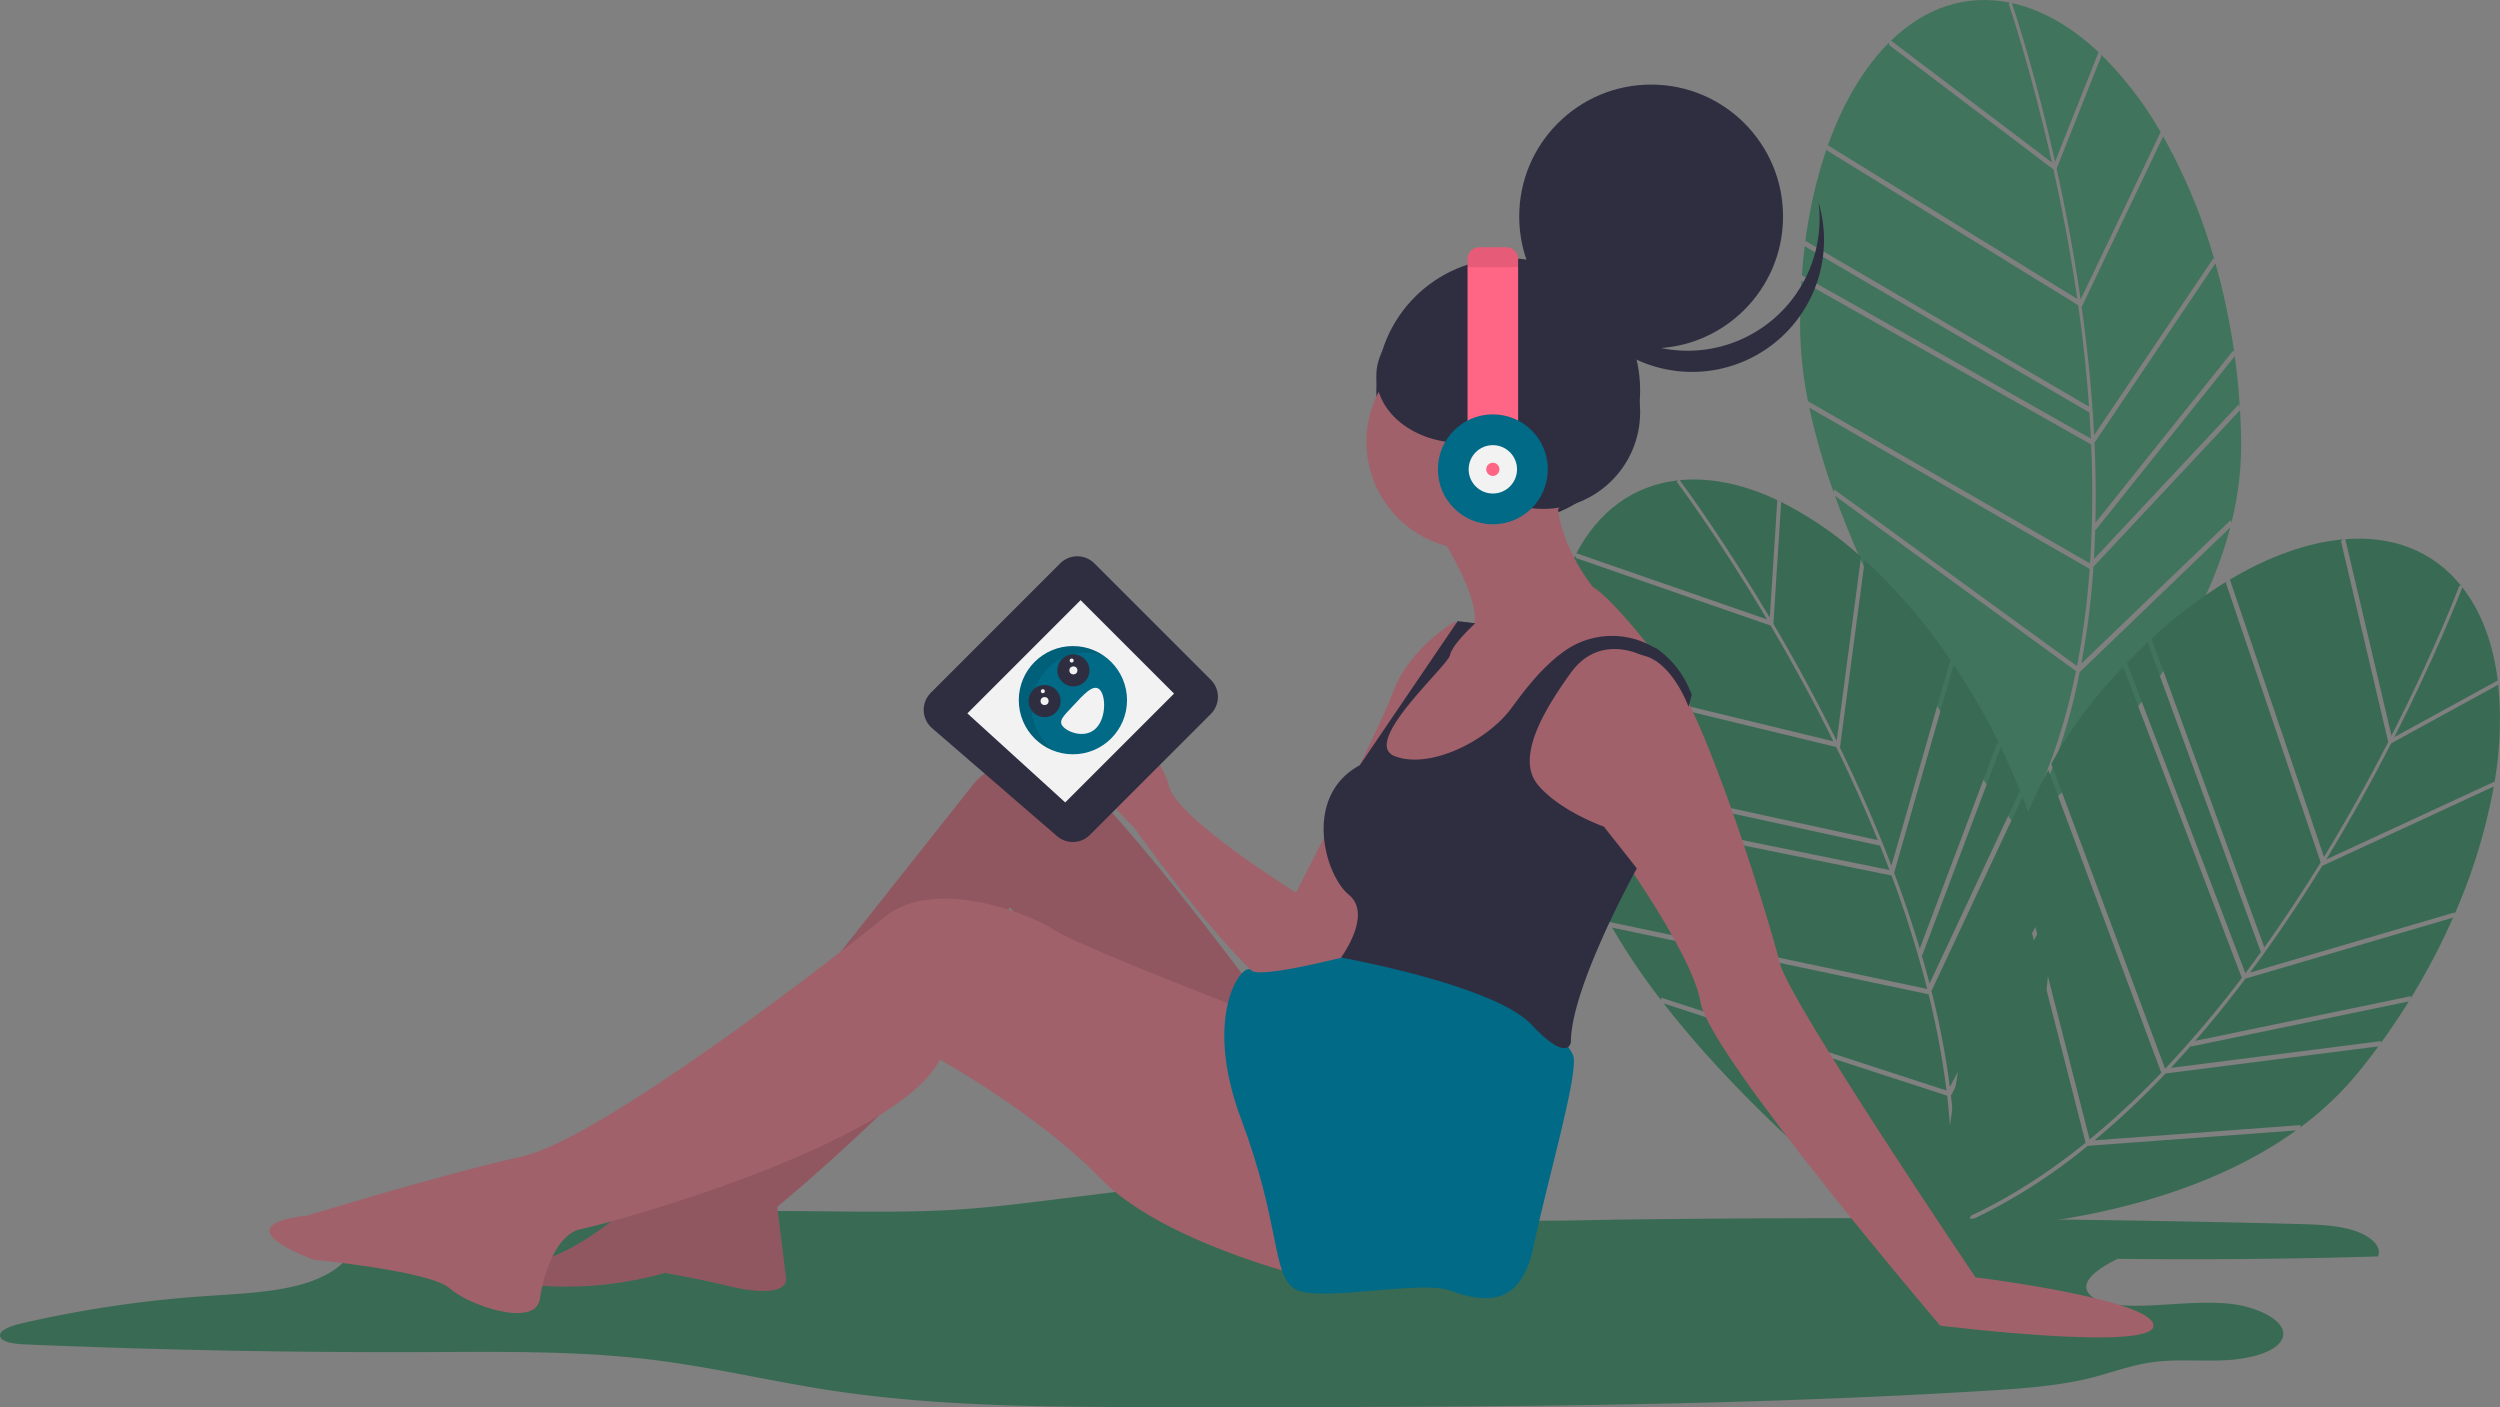 <svg xmlns="http://www.w3.org/2000/svg" width="617.394" height="347.505" viewBox="0 0 617.394 347.505">
  <rect x="0" y="0" width="617.394" height="347.505" fill="#808080" stroke="none"/>
  <g id="undraw_contemplating_8t0x" transform="translate(0 -28.521)">
    <path id="Path_243" data-name="Path 243" d="M977.971,181.133l-11.09,27.926c2.146,9.714,4.245,20.668,5.929,32.333l19.745-41.321.324.5a89.367,89.367,0,0,0-15.249-19.9Z" transform="translate(-458.984 -138.893)" fill="#40745d"/>
    <path id="Path_244" data-name="Path 244" d="M957.209,196.838l10.743-27.051c-6.3-5.923-13.147-10.046-20.291-11.867-.372-.095-.742-.177-1.112-.259C947.412,160.226,952.37,175.306,957.209,196.838Z" transform="translate(-449.691 -128.376)" fill="#40745d"/>
    <path id="Path_245" data-name="Path 245" d="M1019.632,330.14l.249.619q-.4-6.324-1.248-12.514l-34.326,42.9-.125-.278q-.111,3.8-.334,7.492Z" transform="translate(-466.738 -201.769)" fill="#40745d"/>
    <path id="Path_246" data-name="Path 246" d="M1010.82,248.385l.289.569a140.49,140.49,0,0,0-12.711-30.63l-20.122,42.109q2.293,16.41,3.069,31.671Z" transform="translate(-464.192 -156.101)" fill="#40745d"/>
    <path id="Path_247" data-name="Path 247" d="M857.969,223.416a117.3,117.3,0,0,0-5.359,23.028l70.05,40.925c-.627-8.815-1.575-17.25-2.675-25.044l-62.092-38.247Z" transform="translate(-406.757 -158.428)" fill="#40745d"/>
    <path id="Path_248" data-name="Path 248" d="M850.907,275.525l.064-.667,71.378,40.359q-.152-3.248-.365-6.44L851.675,267.7l.068-.666Q851.208,271.179,850.907,275.525Z" transform="translate(-405.978 -178.365)" fill="#40745d"/>
    <path id="Path_249" data-name="Path 249" d="M1018.368,297.559l.268.6a167.8,167.8,0,0,0-4.667-22.129L984.1,320.336q.46,10.179.231,19.765Z" transform="translate(-466.852 -182.474)" fill="#40745d"/>
    <path id="Path_250" data-name="Path 250" d="M966.337,431.907a136.835,136.835,0,0,1-13.066,37.664c8.18-6.975,40.657-36.512,50.269-73.411Z" transform="translate(-452.763 -237.38)" fill="#40745d"/>
    <path id="Path_251" data-name="Path 251" d="M854.425,341.7a162.3,162.3,0,0,0,6,20.883l.111-.722,59.986,43.631a201.749,201.749,0,0,0,3.123-23.98Z" transform="translate(-407.586 -212.49)" fill="#40745d"/>
    <path id="Path_252" data-name="Path 252" d="M931.308,196.382c-5.242-23.3-10.613-38.953-10.691-39.177l.336-.288c-10.975-2.256-21.071,1.326-29.383,9.371Z" transform="translate(-424.564 -127.732)" fill="#40745d"/>
    <path id="Path_253" data-name="Path 253" d="M981.1,381.5c-.052.763-.1,1.53-.159,2.287a200.537,200.537,0,0,1-2.836,21.629L1014.95,370l.229.613a79.481,79.481,0,0,0,2.4-19.915q-.044-3.956-.275-7.879Z" transform="translate(-464.111 -213.002)" fill="#40745d"/>
    <path id="Path_254" data-name="Path 254" d="M924.447,238.861c-1.673-11.531-3.752-22.356-5.874-31.956l-40.649-30.785.106-.641c-6.206,6.163-11.39,14.842-15.17,25.447Z" transform="translate(-411.442 -136.519)" fill="#40745d"/>
    <path id="Path_255" data-name="Path 255" d="M925.575,425.046l-59.547-43.311c14.758,40.893,43.54,80.178,45.383,82.672C918.231,452.435,922.749,439.009,925.575,425.046Z" transform="translate(-412.889 -230.787)" fill="#40745d"/>
    <path id="Path_256" data-name="Path 256" d="M921.78,353.73l.034-.037a272.36,272.36,0,0,0,.281-29.311l-71.554-40.458q-.383,5.89-.32,12.112a97.592,97.592,0,0,0,1.946,17.656Z" transform="translate(-405.661 -186.083)" fill="#40745d"/>
    <path id="Path_257" data-name="Path 257" d="M1131.887,467.293l-26.353,14.435c-4.543,8.85-9.913,18.626-16.055,28.684l41.563-19.232-.068.59a89.372,89.372,0,0,0,.945-25.049Z" transform="translate(-515.016 -269.629)" fill="#396a54"/>
    <path id="Path_258" data-name="Path 258" d="M1120.512,460.376l25.527-13.982c-1.074-8.579-3.718-16.123-8.059-22.081-.226-.31-.458-.61-.691-.908C1136.318,425.928,1130.518,440.706,1120.512,460.376Z" transform="translate(-529.199 -249.832)" fill="#396a54"/>
    <path id="Path_259" data-name="Path 259" d="M1070.785,621.533l-.2.636q3.728-5.124,7.02-10.434l-53.8,11.147.081-.294q-2.508,2.854-5.036,5.557Z" transform="translate(-482.735 -335.907)" fill="#396a54"/>
    <path id="Path_260" data-name="Path 260" d="M1105.426,545.073l-.141.623a140.489,140.489,0,0,0,9.747-31.7l-42.355,19.6q-8.7,14.1-17.836,26.35Z" transform="translate(-499.185 -291.237)" fill="#396a54"/>
    <path id="Path_261" data-name="Path 261" d="M1028.885,420.426a117.306,117.306,0,0,0-18.815,14.318l27.85,76.2c5.14-7.189,9.789-14.29,13.913-20.995l-23.428-69.06Z" transform="translate(-478.723 -248.47)" fill="#396a54"/>
    <path id="Path_262" data-name="Path 262" d="M998.017,453.627l.474-.473,29.234,76.61q1.955-2.6,3.826-5.192l-27.953-76.48.477-.469Q1001.021,450.473,998.017,453.627Z" transform="translate(-473.214 -260.901)" fill="#396a54"/>
    <path id="Path_263" data-name="Path 263" d="M1083.247,593l-.174.631a167.789,167.789,0,0,0,10.52-20.02l-51.268,15.073q-6.138,8.133-12.428,15.37Z" transform="translate(-487.784 -318.481)" fill="#396a54"/>
    <path id="Path_264" data-name="Path 264" d="M952.321,674.234a136.826,136.826,0,0,1-34.086,20.675c10.749-.154,54.6-2.19,85.539-24.478Z" transform="translate(-436.75 -362.733)" fill="#396a54"/>
    <path id="Path_265" data-name="Path 265" d="M955.752,506.391a162.3,162.3,0,0,0-8.7,19.908l.546-.485,18.372,71.864a201.779,201.779,0,0,0,17.7-16.477Z" transform="translate(-449.921 -287.76)" fill="#396a54"/>
    <path id="Path_266" data-name="Path 266" d="M1109.589,449.9c10.821-21.285,16.671-36.77,16.754-36.992l.443-.007c-7.014-8.737-17.075-12.418-28.607-11.523Z" transform="translate(-518.992 -239.704)" fill="#396a54"/>
    <path id="Path_267" data-name="Path 267" d="M1001.65,638.881c-.527.555-1.053,1.115-1.581,1.66a200.48,200.48,0,0,1-15.98,14.85l50.965-3.768-.215.619a79.478,79.478,0,0,0,14.551-13.807q2.49-3.075,4.814-6.244Z" transform="translate(-466.848 -345.256)" fill="#396a54"/>
    <path id="Path_268" data-name="Path 268" d="M1068.937,479.99c6.066-9.949,11.369-19.611,15.858-28.358L1073.122,402l.491-.426c-8.711.789-18.239,4.166-27.914,9.923Z" transform="translate(-495.007 -239.852)" fill="#396a54"/>
    <path id="Path_269" data-name="Path 269" d="M949.752,615.963l-18.238-71.338c-14.716,40.908-17.605,89.523-17.776,92.619C926.627,632.373,938.67,624.914,949.752,615.963Z" transform="translate(-434.695 -305.235)" fill="#396a54"/>
    <path id="Path_270" data-name="Path 270" d="M992.565,558.791l.05-.006a272.3,272.3,0,0,0,18.911-22.4l-29.305-76.8q-4.051,4.292-7.971,9.124a97.583,97.583,0,0,0-9.763,14.84Z" transform="translate(-457.889 -266.37)" fill="#396a54"/>
    <path id="Path_271" data-name="Path 271" d="M839.974,384.475l-1.915,29.986c5.043,8.575,10.425,18.344,15.633,28.917l6.006-45.4.462.374a89.368,89.368,0,0,0-20.652-14.208Z" transform="translate(-400.106 -231.887)" fill="#396a54"/>
    <path id="Path_272" data-name="Path 272" d="M817.7,408.48l1.855-29.047c-7.821-3.686-15.608-5.491-22.965-5.014-.383.025-.76.061-1.137.1C797.064,376.689,806.441,389.5,817.7,408.48Z" transform="translate(-380.633 -227.409)" fill="#396a54"/>
    <path id="Path_273" data-name="Path 273" d="M929.624,507.054l.429.512q-2.333-5.892-5.055-11.515l-19.385,51.408-.205-.226q1.068,3.646,2,7.228Z" transform="translate(-430.888 -283.034)" fill="#396a54"/>
    <path id="Path_274" data-name="Path 274" d="M895.572,435.842l.451.452a140.493,140.493,0,0,0-21.556-25.2l-6.121,46.266q7.253,14.9,12.708,29.171Z" transform="translate(-413.949 -244.204)" fill="#396a54"/>
    <path id="Path_275" data-name="Path 275" d="M735.811,463.182a117.3,117.3,0,0,0,2.022,23.557l79.27,17.268c-3.321-8.19-6.83-15.918-10.285-22.99l-70.873-17.181Z" transform="translate(-353.368 -268.012)" fill="#396a54"/>
    <path id="Path_276" data-name="Path 276" d="M741.593,516.1l-.145-.654,80.358,16.32q-1.148-3.042-2.338-6.011l-79.562-17.332-.141-.654Q740.536,511.872,741.593,516.1Z" transform="translate(-355.182 -288.389)" fill="#396a54"/>
    <path id="Path_277" data-name="Path 277" d="M918.523,477.737l.44.485a167.8,167.8,0,0,0-11.278-19.6l-14.714,51.373q3.583,9.538,6.329,18.725Z" transform="translate(-425.204 -265.927)" fill="#396a54"/>
    <path id="Path_278" data-name="Path 278" d="M918.139,616.282a136.836,136.836,0,0,1-.784,39.858c5.624-9.162,27.38-47.291,25.116-85.354Z" transform="translate(-436.348 -317.192)" fill="#396a54"/>
    <path id="Path_279" data-name="Path 279" d="M764.724,578.165a162.318,162.318,0,0,0,12.158,18.006l-.117-.721L847.3,618.4a201.77,201.77,0,0,0-4.442-23.771Z" transform="translate(-366.589 -320.564)" fill="#396a54"/>
    <path id="Path_280" data-name="Path 280" d="M795.535,409.084c-12.185-20.534-22.133-33.765-22.276-33.954l.231-.378c-11.135,1.247-19.63,7.775-25.047,17.994Z" transform="translate(-359.148 -227.595)" fill="#396a54"/>
    <path id="Path_281" data-name="Path 281" d="M909.952,566.657c.187.742.378,1.486.556,2.224a200.525,200.525,0,0,1,3.988,21.447l24.1-45.064.408.512a79.478,79.478,0,0,0-3.873-19.682q-1.265-3.749-2.7-7.408Z" transform="translate(-432.964 -293.379)" fill="#396a54"/>
    <path id="Path_282" data-name="Path 282" d="M806.151,454.77c-5.156-10.449-10.478-20.1-15.464-28.575l-48.174-16.713-.1-.643c-4,7.78-6.245,17.635-6.561,28.89Z" transform="translate(-353.395 -243.175)" fill="#396a54"/>
    <path id="Path_283" data-name="Path 283" d="M858.152,635.437l-70.018-22.785c26.675,34.329,66.19,62.794,68.714,64.6C859.633,663.754,859.779,649.589,858.152,635.437Z" transform="translate(-377.288 -336.326)" fill="#396a54"/>
    <path id="Path_284" data-name="Path 284" d="M832.762,568.7l.021-.046a272.342,272.342,0,0,0-8.793-27.963l-80.556-16.36q1.457,5.72,3.44,11.617a97.589,97.589,0,0,0,7.308,16.19Z" transform="translate(-356.859 -295.96)" fill="#396a54"/>
    <path id="Path_285" data-name="Path 285" d="M434.226,701.294q82.237-.97,164.468,1.113c4.716.119,9.61.273,13.774,1.522s7.37,3.928,6.23,6.5q-32.1.949-64.267.587c-4.67,2.288-9.8,5.733-6.927,8.818,1.986,2.135,6.888,2.77,11.175,2.775,7.765.009,15.561-1.265,23.211-.518s15.283,4.771,13.042,8.948c-1.7,3.172-8.158,4.742-14.033,5.022s-11.891-.3-17.634.449c-5.458.714-10.186,2.569-15.293,3.863-8.057,2.042-16.988,2.673-25.776,3.21-67.474,4.122-135.508,4.089-203.38,4.052-27.477-.015-55.328-.057-81.862-4.068-15.125-2.286-29.618-5.837-44.934-7.68-18.294-2.2-37.2-1.9-55.91-1.836q-49.265.174-98.447-1.9c-2.44-.1-5.435-.451-6.093-1.775-.768-1.545,2.35-2.751,4.986-3.368a289.536,289.536,0,0,1,45.423-6.775c7.747-.545,15.73-.822,22.855-2.615s13.35-5.554,13.283-9.94c-.02-1.338-.585-2.77.532-3.951,1.483-1.569,5.131-1.93,8.279-2.1,34.9-1.9,69.981-2.688,105.035-2.37,12.331.112,24.712.36,36.955-.471,10.032-.681,19.858-2.078,29.744-3.251,13.271-1.575,71.025-9.731,79.45-3.113,6.307,4.955-6.714,6.023,10.2,8.045C403.042,702.23,419.288,701.47,434.226,701.294Z" transform="translate(-31.452 -371.619)" fill="#396a54"/>
    <circle id="Ellipse_37" data-name="Ellipse 37" cx="32.577" cy="32.577" r="32.577" transform="translate(339.891 92.303)" fill="#2f2e41"/>
    <circle id="Ellipse_38" data-name="Ellipse 38" cx="32.577" cy="32.577" r="32.577" transform="translate(375.183 49.409)" fill="#2f2e41"/>
    <path id="Path_286" data-name="Path 286" d="M791.857,278.763a32.579,32.579,0,0,1-50.308-17.106A32.579,32.579,0,1,0,805.1,248.3,32.567,32.567,0,0,1,791.857,278.763Z" transform="translate(-355.997 -169.8)" fill="#2f2e41"/>
    <circle id="Ellipse_39" data-name="Ellipse 39" cx="26.605" cy="26.605" r="26.605" transform="translate(337.448 111.035)" fill="#a0616a"/>
    <path id="Path_287" data-name="Path 287" d="M672.155,389s10.859,16.289,9.23,23.347c0,0-7.058,3.258-7.058,4.344s-6.516,11.4-6.516,11.4l-7.6,10.316-3.258,13.574H672.7l17.375-13.574L706.9,419.946s11.4-5.43,17.375-1.086l3.258,2.715s-11.4-15.2-16.832-18.461c0,0-9.773-11.945-8.687-23.89Z" transform="translate(-317.333 -229.639)" fill="#a0616a"/>
    <path id="Path_288" data-name="Path 288" d="M659.274,439.224s-10.859,5.972-15.2,17.375-23.89,49.409-23.89,49.409-1.629,24.433-.543,25.519,13.574-10.859,15.746-14.117,10.859-42.351,10.859-42.351l14.117-22.8,2.715-13.031Z" transform="translate(-300.108 -257.062)" fill="#a0616a"/>
    <path id="Path_289" data-name="Path 289" d="M577.382,520.5l-4.887-1.629s-29.863-18.461-31.492-26.6-25.519-35.292-26.062-20.632,17.375,30.949,17.375,30.949,39.093,54.839,41.265,39.093Z" transform="translate(-252.422 -269.922)" fill="#a0616a"/>
    <path id="Path_290" data-name="Path 290" d="M720.952,474.18s.543,15.2,21.718,20.632c0,0,21.718,29.32,23.89,42.351s59.182,79.815,59.182,79.815,52.667,6.516,52.667,0-43.979-11.945-43.979-11.945-46.151-68.413-48.323-77.643-22.8-77.643-32.577-77.1c0,0-9.23-4.344-14.66-1.086S720.952,474.18,720.952,474.18Z" transform="translate(-346.583 -261.07)" fill="#a0616a"/>
    <path id="Path_291" data-name="Path 291" d="M447.389,561.006s-38.007-51.038-46.151-54.3-18.461-5.43-24.433,2.172-76.557,96.646-76.557,96.646-24.976,25.519-37.464,20.632c0,0-6.516,5.43,8.687,6.515a90.594,90.594,0,0,0,29.32-3.258s9.23,1.629,15.746,3.258,14.66,2.172,14.117-2.172l-2.172-17.375s55.925-46.151,57.553-65.7c0,0-1.086-9.23,0-8.144s23.89,25.519,34.206,30.949,35.835,13.031,35.835,13.031Z" transform="translate(-136.546 -286.541)" fill="#a0616a"/>
    <path id="Path_292" data-name="Path 292" d="M447.389,561.006s-38.007-51.038-46.151-54.3-18.461-5.43-24.433,2.172-76.557,96.646-76.557,96.646-24.976,25.519-37.464,20.632c0,0-6.516,5.43,8.687,6.515a90.594,90.594,0,0,0,29.32-3.258s9.23,1.629,15.746,3.258,14.66,2.172,14.117-2.172l-2.172-17.375s55.925-46.151,57.553-65.7c0,0-1.086-9.23,0-8.144s23.89,25.519,34.206,30.949,35.835,13.031,35.835,13.031Z" transform="translate(-136.546 -286.541)" opacity="0.1"/>
    <path id="Path_293" data-name="Path 293" d="M404.291,596.071s-49.952-19-56.468-23.347-29.863-13.031-41.808-3.258-70.041,54.839-89.588,59.182-53.21,14.66-53.21,14.66-21.718,1.629,1.629,10.859c0,0,28.777,2.715,33.663,7.058s21.175,9.773,22.261,2.715,4.344-16.289,10.316-17.374,77.643-20.632,88.5-41.808c0,0,24.433,13.574,39.636,29.32s51.038,24.433,51.038,24.433Z" transform="translate(-87.476 -314.548)" fill="#a0616a"/>
    <path id="Path_294" data-name="Path 294" d="M620.7,590.224s-23.8,6.326-25.746,3.978-12.261,10.682-2.488,36.744,7.6,38.007,13.031,41.808,30.949-2.172,38.55.543,17.375,4.887,20.632-10.859,11.4-43.437,9.773-47.237-10.316-12.488-10.316-12.488l-17.918-9.23Z" transform="translate(-285.964 -326.075)" fill="#006a87"/>
    <path id="Path_295" data-name="Path 295" d="M723.6,459.9s-3.78-10.588-10.8-12.573a18.007,18.007,0,0,1-1.752-.574c-2.636-1.047-10.676-3.331-16.5,4.732-7.058,9.773-13.574,21.175-8.144,27.691s16.289,10.316,16.289,10.316l8.144,10.316s-16.289,29.32-16.289,42.894c0,0-.543,5.43-9.773-4.344s-47-16.53-47-16.53,7.91-10.618,1.938-15.5-11.44-24.351,2.7-31.993l24.181-35.6,4.344.543s-5.7,5.158-6.244,7.873-22.261,21.718-13.574,24.976,22.8-3.8,28.777-11.945c3.285-4.479,7.884-10.6,13.706-14.481A20.3,20.3,0,0,1,713.9,444.6l1.823.911h0a23.259,23.259,0,0,1,8.04,9.893l.647,1.51Z" transform="translate(-306.606 -256.833)" fill="#2f2e41"/>
    <circle id="Ellipse_40" data-name="Ellipse 40" cx="23.89" cy="23.89" r="23.89" transform="translate(357.266 106.42)" fill="#2f2e41"/>
    <ellipse id="Ellipse_41" data-name="Ellipse 41" cx="21.175" cy="16.56" rx="21.175" ry="16.56" transform="translate(339.891 104.791)" fill="#2f2e41"/>
    <ellipse id="Ellipse_42" data-name="Ellipse 42" cx="3.529" cy="6.244" rx="3.529" ry="6.244" transform="translate(365.41 141.169)" fill="#a0616a"/>
    <path id="Path_296" data-name="Path 296" d="M711.44,271.634v43.241H698.952V271.634a2.91,2.91,0,0,1,2.91-2.91h6.668a2.91,2.91,0,0,1,2.91,2.91Z" transform="translate(-336.529 -179.136)" fill="#ff6584"/>
    <circle id="Ellipse_43" data-name="Ellipse 43" cx="13.574" cy="13.574" r="13.574" transform="translate(355.094 130.853)" fill="#006a87"/>
    <circle id="Ellipse_44" data-name="Ellipse 44" cx="5.973" cy="5.973" r="5.973" transform="translate(362.695 138.454)" fill="#f2f2f2"/>
    <circle id="Ellipse_45" data-name="Ellipse 45" cx="1.629" cy="1.629" r="1.629" transform="translate(367.039 142.798)" fill="#ff6584"/>
    <path id="Path_297" data-name="Path 297" d="M711.44,271.634v1.976H698.952v-1.976a2.91,2.91,0,0,1,2.91-2.91h6.668a2.91,2.91,0,0,1,2.91,2.91Z" transform="translate(-336.529 -179.136)" opacity="0.1"/>
    <path id="Path_298" data-name="Path 298" d="M453.336,442.989,485.3,411.02a5.963,5.963,0,0,1,8.433,0L522.5,439.779a5.963,5.963,0,0,1,0,8.433l-29.87,29.87a5.963,5.963,0,0,1-8.115.3l-30.858-26.66a5.963,5.963,0,0,1-.318-8.729Z" transform="translate(-223.473 -243.373)" fill="#2f2e41"/>
    <path id="Path_299" data-name="Path 299" d="M440,353.462,467.962,325.5l23.076,23.076-26.876,26.876Z" transform="translate(-201.099 -148.768)" fill="#f2f2f2"/>
    <circle id="Ellipse_46" data-name="Ellipse 46" cx="13.363" cy="13.363" r="13.363" transform="translate(251.6 188.074)" fill="#006a87"/>
    <path id="Path_300" data-name="Path 300" d="M502.256,474.866a13.363,13.363,0,0,1,13.612-22.334,13.362,13.362,0,1,0-12.127,23.54A13.449,13.449,0,0,1,502.256,474.866Z" transform="translate(-243.241 -262.04)" opacity="0.1"/>
    <path id="Path_301" data-name="Path 301" d="M523.571,469.493c1.594,1.5,1.678,6.887-.755,9.477s-6.462,1.4-8.056-.1-.148-2.733,2.285-5.323S521.978,468,523.571,469.493Z" transform="translate(-252.039 -270.712)" fill="#f2f2f2"/>
    <circle id="Ellipse_47" data-name="Ellipse 47" cx="3.959" cy="3.959" r="3.959" transform="translate(254.008 197.695)" fill="#2f2e41"/>
    <circle id="Ellipse_48" data-name="Ellipse 48" cx="3.959" cy="3.959" r="3.959" transform="translate(261.125 190.121)" fill="#2f2e41"/>
    <circle id="Ellipse_49" data-name="Ellipse 49" cx="0.99" cy="0.99" r="0.99" transform="translate(256.977 200.665)" fill="#f2f2f2"/>
    <circle id="Ellipse_50" data-name="Ellipse 50" cx="0.495" cy="0.495" r="0.495" transform="translate(257.046 198.722)" fill="#f2f2f2"/>
    <circle id="Ellipse_51" data-name="Ellipse 51" cx="0.495" cy="0.495" r="0.495" transform="translate(264.163 191.148)" fill="#f2f2f2"/>
    <circle id="Ellipse_52" data-name="Ellipse 52" cx="0.99" cy="0.99" r="0.99" transform="translate(264.094 193.091)" fill="#f2f2f2"/>
  </g>
</svg>
